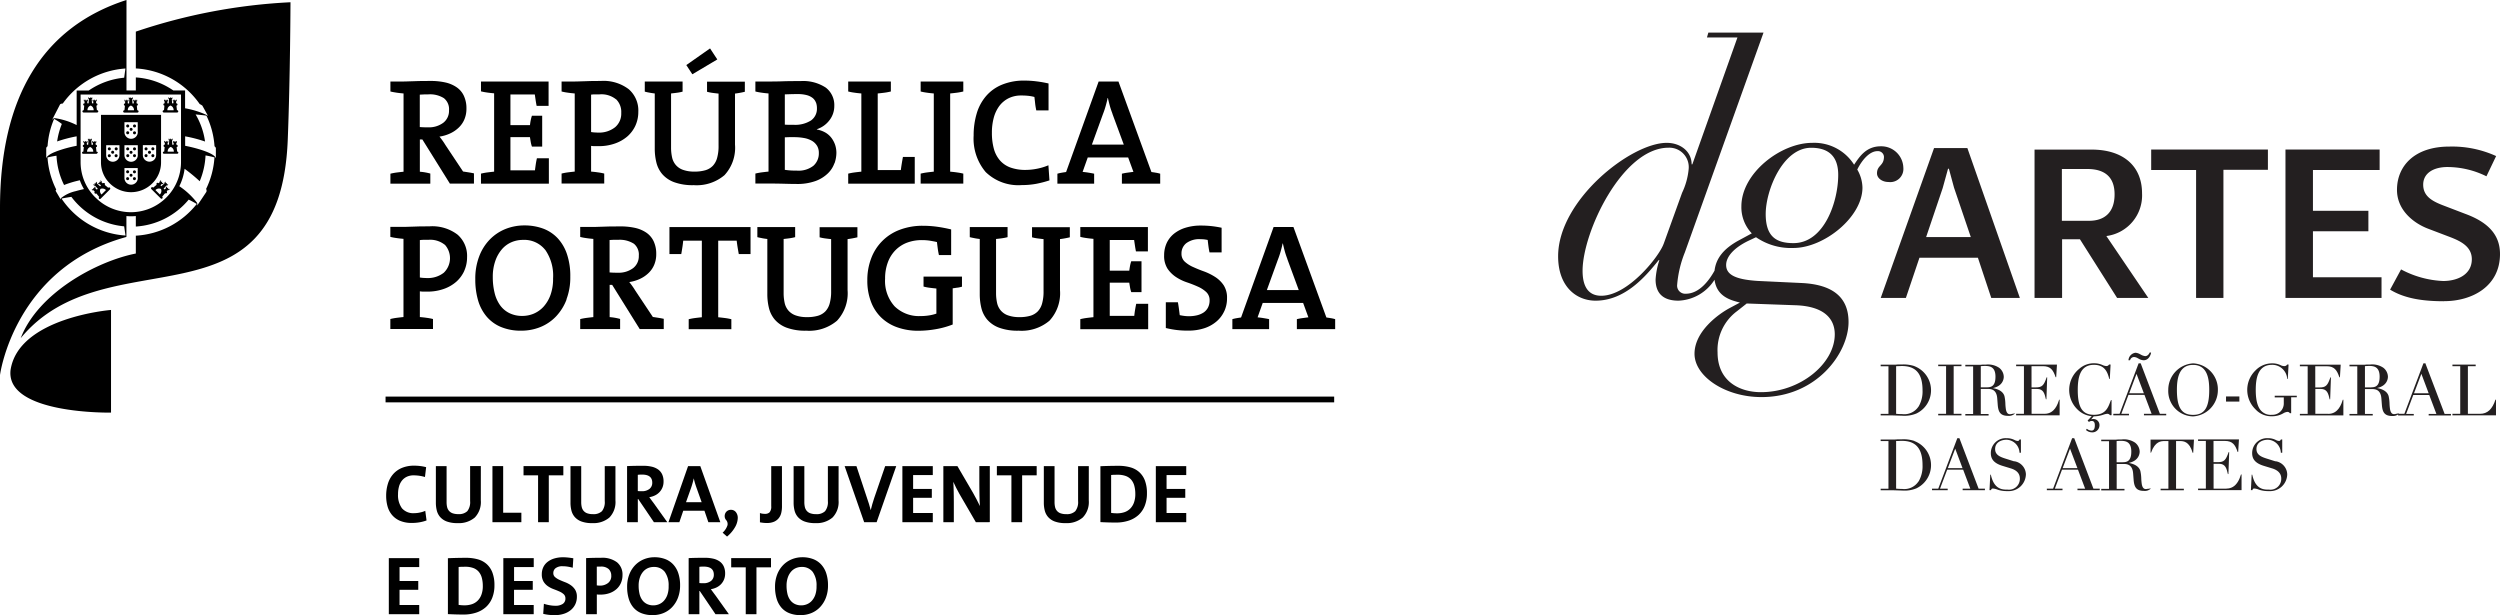 <svg xmlns="http://www.w3.org/2000/svg" width="355.78" height="87.539" viewBox="0 0 355.78 87.539"><g transform="translate(-706 -38)"><g transform="translate(706 38)"><path d="M63.17,13.97a3.71,3.71,0,0,0-2.21-.54c-.23,0-.45,0-.65.01s-.4.02-.57.03v4.61c.11.01.27.02.46.03s.42.01.68.01a3.416,3.416,0,0,0,2.22-.66,2.132,2.132,0,0,0,.8-1.75,2,2,0,0,0-.73-1.74m.86,12.17-3.92-6.29h-.36v4.59a7.587,7.587,0,0,1,1.49.26v1.44H55.56V24.72a8.43,8.43,0,0,1,.9-.17c.32-.04.64-.08.97-.11V13.3c-.33-.03-.65-.06-.97-.11s-.62-.1-.9-.17V11.6h1.68c.14,0,.35,0,.62-.01s.59-.02.96-.03.76-.03,1.18-.03.86-.01,1.3-.01a9.452,9.452,0,0,1,2.06.21,4.606,4.606,0,0,1,1.61.68,3.013,3.013,0,0,1,1.04,1.22,4.2,4.2,0,0,1,.37,1.83,3.853,3.853,0,0,1-.28,1.5,3.429,3.429,0,0,1-.8,1.18,4.412,4.412,0,0,1-1.22.84,5.412,5.412,0,0,1-1.54.46c.16.19.3.38.45.59s.28.41.4.61l2.51,3.77c.23.03.47.07.73.11s.53.09.82.15v1.46H64.03Z"/><path d="M68.45,26.13V24.71a8.43,8.43,0,0,1,.9-.17c.32-.04.64-.08.97-.11V13.28c-.33-.03-.65-.06-.97-.11a7.579,7.579,0,0,1-.9-.17V11.6h9.62v3.47h-1.7q-.09-.45-.15-.87c-.04-.28-.08-.54-.11-.76H72.64v4.37h2.78c.03-.24.06-.48.11-.7a4.637,4.637,0,0,1,.17-.64h1.46v4.39H75.7a3.97,3.97,0,0,1-.17-.66c-.04-.24-.08-.46-.11-.68H72.64v4.72h3.49c.03-.26.07-.53.11-.82s.1-.59.17-.9h1.7v3.62H68.44Z"/><path d="M87.66,14.13a3.291,3.291,0,0,0-2.34-.7H84.7a3.858,3.858,0,0,0-.58.04v5.32a4.6,4.6,0,0,0,.52.06c.17.01.34.02.52.02a3.657,3.657,0,0,0,2.37-.76,2.517,2.517,0,0,0,.88-2.04,2.518,2.518,0,0,0-.74-1.95m2.78,3.71a4.625,4.625,0,0,1-1.14,1.56,5.422,5.422,0,0,1-1.79,1.03,6.842,6.842,0,0,1-2.32.38h-.52a3.517,3.517,0,0,1-.56-.04v3.66c.33.03.65.06.97.11a7.579,7.579,0,0,1,.9.17v1.42H79.92V24.7a8.43,8.43,0,0,1,.9-.17c.32-.04.64-.08.97-.11V13.3c-.33-.03-.65-.06-.97-.11a7.579,7.579,0,0,1-.9-.17V11.6h1.64c.17,0,.4,0,.7-.01s.62-.02.98-.03.73-.03,1.12-.03.77-.01,1.14-.01a5.935,5.935,0,0,1,3.97,1.17,4,4,0,0,1,1.37,3.2,4.74,4.74,0,0,1-.4,1.96"/><path d="M98.53,10.57l-.86-1.31,3.38-2.37,1.03,1.57-3.55,2.11Zm6.07,2.73v7.28a5.738,5.738,0,0,1-1.5,4.35,6.125,6.125,0,0,1-4.38,1.42,7.591,7.591,0,0,1-2.8-.43,4.143,4.143,0,0,1-1.68-1.15,4.026,4.026,0,0,1-.83-1.65,8.181,8.181,0,0,1-.23-1.94V13.3c-.25-.03-.49-.06-.73-.11a6.989,6.989,0,0,1-.69-.15V11.6h5.38v1.44a5.278,5.278,0,0,1-.81.16c-.28.04-.56.07-.83.1v7.71a6.455,6.455,0,0,0,.14,1.36,2.462,2.462,0,0,0,.51,1.08,2.365,2.365,0,0,0,1.02.71,4.645,4.645,0,0,0,1.67.26,5.33,5.33,0,0,0,1.53-.19,2.44,2.44,0,0,0,1.07-.63,2.651,2.651,0,0,0,.62-1.15,6.156,6.156,0,0,0,.2-1.72V13.32c-.27-.03-.55-.06-.84-.1a5.956,5.956,0,0,1-.8-.16V11.62H106v1.44a12.735,12.735,0,0,1-1.42.26"/><path d="M116.26,20.73a2.045,2.045,0,0,0-.73-.7,3.456,3.456,0,0,0-1.11-.39,7.756,7.756,0,0,0-1.42-.12h-.62c-.13,0-.26,0-.38.01s-.23.01-.31.01v4.63a10.412,10.412,0,0,0,1.7.11,3.419,3.419,0,0,0,2.38-.7,2.335,2.335,0,0,0,.76-1.8,1.964,1.964,0,0,0-.27-1.06m-.14-6.12a1.562,1.562,0,0,0-.45-.64,2.332,2.332,0,0,0-.85-.42,4.838,4.838,0,0,0-1.3-.15c-.33,0-.65,0-.95.01s-.6.02-.88.03v4.31c.19.01.38.02.58.02h.67a4.179,4.179,0,0,0,2.48-.62,2.03,2.03,0,0,0,.84-1.72,2.391,2.391,0,0,0-.13-.82m2.62,8.62a3.685,3.685,0,0,1-.92,1.44,4.941,4.941,0,0,1-1.74,1.09,7.622,7.622,0,0,1-2.78.43c-.44,0-1.01-.01-1.7-.03s-1.44-.03-2.24-.03H107.5V24.7a8.43,8.43,0,0,1,.9-.17c.32-.04.64-.08.97-.11V13.3c-.33-.03-.65-.06-.97-.11a7.579,7.579,0,0,1-.9-.17V11.6h1.81c.54,0,1.23,0,2.06-.03s1.68-.03,2.55-.03a5.862,5.862,0,0,1,3.6.93,3.12,3.12,0,0,1,1.21,2.61,3.281,3.281,0,0,1-.68,2.02,3.707,3.707,0,0,1-1.8,1.29v.04a3.8,3.8,0,0,1,1.24.45,2.945,2.945,0,0,1,.86.78,3.574,3.574,0,0,1,.51.99,3.716,3.716,0,0,1,.17,1.1,4.672,4.672,0,0,1-.27,1.5"/><path d="M120.71,26.13V24.71a8.43,8.43,0,0,1,.9-.17c.31-.04.64-.08.97-.11V13.3c-.33-.03-.65-.06-.97-.11a7.579,7.579,0,0,1-.9-.17V11.6h6.07v1.42a8.43,8.43,0,0,1-.9.17c-.32.04-.64.08-.97.11V24.2h3.29c.07-.56.17-1.18.3-1.87h1.68v3.81h-9.47Z"/><path d="M131.02,26.13V24.71a8.43,8.43,0,0,1,.9-.17c.31-.04.64-.08.97-.11V13.3c-.33-.03-.65-.06-.97-.11a7.578,7.578,0,0,1-.9-.17V11.6h6.07v1.42a8.43,8.43,0,0,1-.9.17c-.32.04-.64.08-.97.11V24.43c.33.03.65.06.97.11a7.578,7.578,0,0,1,.9.17v1.42h-6.07Z"/><path d="M147.47,15.69c-.07-.36-.13-.69-.16-1s-.07-.61-.1-.89a5.668,5.668,0,0,0-.94-.17,9.1,9.1,0,0,0-.91-.04,3.961,3.961,0,0,0-1.84.4,3.765,3.765,0,0,0-1.31,1.1,5.022,5.022,0,0,0-.79,1.68,8.047,8.047,0,0,0-.26,2.14,8.463,8.463,0,0,0,.27,2.23,4.217,4.217,0,0,0,.85,1.66,3.629,3.629,0,0,0,1.49,1.03,6.15,6.15,0,0,0,2.18.35,8.309,8.309,0,0,0,1.69-.18,7.953,7.953,0,0,0,1.56-.48l.15,2.15a15.355,15.355,0,0,1-1.89.49,11.413,11.413,0,0,1-2.05.18,6.669,6.669,0,0,1-5.14-1.86,7.373,7.373,0,0,1-1.71-5.18,10.871,10.871,0,0,1,.44-3.16,6.675,6.675,0,0,1,1.34-2.48,5.937,5.937,0,0,1,2.26-1.61,8.191,8.191,0,0,1,3.24-.58,13.8,13.8,0,0,1,1.68.11,16.342,16.342,0,0,1,1.7.3v3.83h-1.74Z"/><path d="M158.32,16.19c-.14-.37-.27-.74-.37-1.1s-.19-.74-.28-1.14h-.04c-.07.37-.17.75-.28,1.14s-.24.78-.39,1.16l-1.57,4.33h4.54l-1.62-4.39Zm1.34,9.95V24.72a7.641,7.641,0,0,1,.8-.15c.29-.04.57-.08.84-.11l-.75-2.05H154.8l-.73,2.05c.27.03.55.06.84.11s.55.09.8.15v1.42h-5.23V24.72a4.983,4.983,0,0,1,.61-.14c.22-.04.43-.07.63-.1l4.63-12.88h2.82l4.69,12.88c.2.03.41.06.64.1a4.589,4.589,0,0,1,.61.14v1.42h-5.45Z"/><path d="M63.29,34.83a3.291,3.291,0,0,0-2.34-.7h-.62a3.857,3.857,0,0,0-.58.04v5.32a4.6,4.6,0,0,0,.52.06c.17.01.34.02.52.02a3.657,3.657,0,0,0,2.37-.76,2.868,2.868,0,0,0,.14-3.99m2.78,3.71a4.626,4.626,0,0,1-1.14,1.56,5.422,5.422,0,0,1-1.79,1.03,6.842,6.842,0,0,1-2.32.38h-.52a3.516,3.516,0,0,1-.56-.04v3.66c.33.03.65.06.97.11a7.579,7.579,0,0,1,.9.17v1.42H55.55V45.4a8.429,8.429,0,0,1,.9-.17c.32-.04.64-.08.97-.11V33.99c-.33-.03-.65-.06-.97-.11a7.579,7.579,0,0,1-.9-.17V32.29h1.64c.17,0,.4,0,.7-.01s.62-.02.98-.03.73-.03,1.12-.03.77-.01,1.14-.01a5.935,5.935,0,0,1,3.97,1.17,4,4,0,0,1,1.37,3.2,4.74,4.74,0,0,1-.4,1.96"/><path d="M77.58,35.55a3.8,3.8,0,0,0-3.17-1.41,4.117,4.117,0,0,0-1.62.33,3.783,3.783,0,0,0-1.36,1,5.111,5.111,0,0,0-.94,1.66,6.751,6.751,0,0,0-.36,2.31,9.266,9.266,0,0,0,.26,2.25,5.015,5.015,0,0,0,.78,1.75,3.568,3.568,0,0,0,1.32,1.12,4.1,4.1,0,0,0,1.88.4,4.207,4.207,0,0,0,1.58-.32,4.075,4.075,0,0,0,1.4-.99,5.067,5.067,0,0,0,.99-1.67,6.761,6.761,0,0,0,.37-2.36,6.425,6.425,0,0,0-1.12-4.07m3.04,7.07a7.247,7.247,0,0,1-1.5,2.41,6.394,6.394,0,0,1-2.22,1.51,7.223,7.223,0,0,1-2.71.52,7.312,7.312,0,0,1-2.89-.52,5.385,5.385,0,0,1-2.05-1.48,6.263,6.263,0,0,1-1.22-2.3,10.537,10.537,0,0,1-.4-3.03,8.822,8.822,0,0,1,.55-3.23,6.949,6.949,0,0,1,1.5-2.4,6.506,6.506,0,0,1,2.22-1.5,7.223,7.223,0,0,1,2.71-.52,7.633,7.633,0,0,1,2.67.45,5.477,5.477,0,0,1,2.07,1.37,6.243,6.243,0,0,1,1.33,2.28,9.675,9.675,0,0,1,.47,3.2,8.785,8.785,0,0,1-.55,3.23"/><path d="M90.18,34.67a3.71,3.71,0,0,0-2.21-.54h-.65c-.21,0-.4.02-.57.03v4.61c.11.01.27.02.46.03s.42.01.68.01a3.416,3.416,0,0,0,2.22-.66,2.132,2.132,0,0,0,.8-1.75,2,2,0,0,0-.73-1.74m.86,12.17-3.92-6.29h-.36v4.59a7.587,7.587,0,0,1,1.49.26v1.44H82.57V45.41a8.429,8.429,0,0,1,.9-.17c.32-.04.64-.08.97-.11V34c-.33-.03-.65-.06-.97-.11a7.579,7.579,0,0,1-.9-.17V32.3h1.68c.14,0,.35,0,.62-.01s.59-.02.96-.03.76-.03,1.18-.03.86-.01,1.3-.01a9.452,9.452,0,0,1,2.06.21,4.606,4.606,0,0,1,1.61.68,3.079,3.079,0,0,1,1.04,1.22,4.2,4.2,0,0,1,.37,1.83,3.853,3.853,0,0,1-.28,1.5,3.429,3.429,0,0,1-.8,1.18,4.412,4.412,0,0,1-1.22.84,5.412,5.412,0,0,1-1.54.46c.16.19.3.38.45.59s.28.41.4.61l2.51,3.77c.23.03.47.07.73.11s.53.09.82.15v1.46H91.04Z"/><path d="M105.14,36.16c-.07-.37-.13-.72-.18-1.03s-.09-.61-.12-.88h-2.63v10.9c.33.03.65.07.97.11a7.579,7.579,0,0,1,.9.17v1.42H98.01V45.43a8.429,8.429,0,0,1,.9-.17c.32-.04.64-.08.97-.11V34.25H97.23c-.03.27-.06.57-.11.88s-.1.66-.17,1.03H95.27V32.31h11.54v3.85h-1.68Z"/><path d="M120.62,34.01v7.28a5.738,5.738,0,0,1-1.5,4.35,6.125,6.125,0,0,1-4.38,1.42,7.591,7.591,0,0,1-2.8-.43,4.143,4.143,0,0,1-1.68-1.15,4.026,4.026,0,0,1-.83-1.65,8.181,8.181,0,0,1-.23-1.94V34.01c-.25-.03-.49-.06-.73-.11s-.47-.09-.69-.15V32.31h5.38v1.44a6.828,6.828,0,0,1-.81.16c-.28.04-.56.07-.83.1v7.71a6.455,6.455,0,0,0,.14,1.36,2.462,2.462,0,0,0,.51,1.08,2.427,2.427,0,0,0,1.02.71,4.645,4.645,0,0,0,1.67.26,5.33,5.33,0,0,0,1.53-.19,2.44,2.44,0,0,0,1.07-.63,2.651,2.651,0,0,0,.62-1.15,6.156,6.156,0,0,0,.2-1.72V34.03c-.27-.03-.55-.06-.84-.1a5.956,5.956,0,0,1-.8-.16V32.33h5.38v1.44a12.734,12.734,0,0,1-1.42.26"/><path d="M136.26,40.93c-.22.04-.45.07-.68.1v5.15a12.1,12.1,0,0,1-2.37.66,14.491,14.491,0,0,1-2.52.23,8.752,8.752,0,0,1-3.03-.5,6.284,6.284,0,0,1-2.28-1.41,6.09,6.09,0,0,1-1.44-2.25,8.371,8.371,0,0,1-.51-3.01,8.617,8.617,0,0,1,.55-3.13,6.895,6.895,0,0,1,4.07-4.07,9.138,9.138,0,0,1,3.32-.57,14.712,14.712,0,0,1,2,.14c.65.09,1.32.22,1.99.38V36.3h-1.74c-.07-.33-.13-.65-.17-.96s-.08-.61-.11-.89c-.36-.09-.72-.15-1.08-.21a7.649,7.649,0,0,0-1.06-.07,5.96,5.96,0,0,0-2.05.34,4.623,4.623,0,0,0-1.66,1.04,4.838,4.838,0,0,0-1.12,1.73,6.5,6.5,0,0,0-.41,2.39,5.378,5.378,0,0,0,1.35,3.92,4.954,4.954,0,0,0,3.7,1.39,7.562,7.562,0,0,0,1.19-.09,5.868,5.868,0,0,0,1.06-.26V41.06c-.33-.03-.65-.07-.97-.11a6.233,6.233,0,0,1-.86-.17V39.36h5.47V40.8a5.821,5.821,0,0,1-.63.14"/><path d="M150.85,34.01v7.28a5.738,5.738,0,0,1-1.5,4.35,6.125,6.125,0,0,1-4.38,1.42,7.591,7.591,0,0,1-2.8-.43,4.143,4.143,0,0,1-1.68-1.15,4.026,4.026,0,0,1-.83-1.65,8.181,8.181,0,0,1-.23-1.94V34.01c-.24-.03-.49-.06-.73-.11s-.47-.09-.69-.15V32.31h5.38v1.44a6.828,6.828,0,0,1-.81.16c-.28.04-.56.07-.83.1v7.71a6.455,6.455,0,0,0,.14,1.36,2.462,2.462,0,0,0,.51,1.08,2.365,2.365,0,0,0,1.02.71,4.645,4.645,0,0,0,1.67.26,5.33,5.33,0,0,0,1.53-.19,2.44,2.44,0,0,0,1.07-.63,2.651,2.651,0,0,0,.62-1.15,6.156,6.156,0,0,0,.2-1.72V34.03c-.27-.03-.55-.06-.84-.1a5.956,5.956,0,0,1-.8-.16V32.33h5.38v1.44a12.734,12.734,0,0,1-1.42.26"/><path d="M153.74,46.84V45.42a8.429,8.429,0,0,1,.9-.17c.31-.04.64-.08.97-.11V33.99c-.33-.03-.65-.06-.97-.11a7.578,7.578,0,0,1-.9-.17v-1.4h9.62v3.47h-1.7q-.09-.45-.15-.87c-.04-.28-.08-.54-.11-.76h-3.47v4.37h2.78c.03-.24.07-.48.11-.7a4.637,4.637,0,0,1,.17-.64h1.46v4.39h-1.46a3.968,3.968,0,0,1-.17-.66c-.04-.24-.08-.46-.11-.68h-2.78v4.72h3.49c.03-.26.06-.53.11-.82s.1-.59.17-.9h1.7v3.62h-9.67Z"/><path d="M174.22,44.3a4.2,4.2,0,0,1-1.1,1.45,5.075,5.075,0,0,1-1.73.96,7.153,7.153,0,0,1-2.29.34,12.533,12.533,0,0,1-3.19-.37V43.02h1.72q.09.5.15.96c.04.31.08.6.11.87.2.04.42.08.65.11a5.029,5.029,0,0,0,.65.04,4.738,4.738,0,0,0,1.16-.13,2.965,2.965,0,0,0,.94-.4,1.906,1.906,0,0,0,.62-.7,2.15,2.15,0,0,0,.23-1.01,1.567,1.567,0,0,0-.48-1.2,4.287,4.287,0,0,0-1.19-.77c-.47-.21-.99-.42-1.56-.61a6.644,6.644,0,0,1-1.56-.76,4.382,4.382,0,0,1-1.2-1.19,3.364,3.364,0,0,1-.48-1.9,4.182,4.182,0,0,1,.35-1.71,3.74,3.74,0,0,1,1.03-1.34,4.93,4.93,0,0,1,1.66-.87,7.284,7.284,0,0,1,2.23-.31,13.916,13.916,0,0,1,1.48.08c.47.05.94.13,1.43.23v3.51h-1.72c-.07-.32-.12-.62-.16-.93s-.07-.58-.1-.84c-.12-.03-.27-.05-.46-.08a5.355,5.355,0,0,0-.55-.03,3.085,3.085,0,0,0-2.04.57,1.84,1.84,0,0,0-.68,1.47,1.5,1.5,0,0,0,.48,1.17,4.408,4.408,0,0,0,1.2.76q.72.33,1.56.63a8.12,8.12,0,0,1,1.56.78,4.181,4.181,0,0,1,1.2,1.17,3.236,3.236,0,0,1,.48,1.85,4.318,4.318,0,0,1-.39,1.85"/><path d="M183.22,36.89c-.14-.37-.27-.74-.37-1.1s-.19-.74-.28-1.14h-.04c-.07.37-.17.75-.28,1.14s-.24.78-.39,1.16l-1.57,4.33h4.54l-1.62-4.39Zm1.34,9.95V45.42a7.641,7.641,0,0,1,.8-.15c.29-.04.57-.08.84-.11l-.75-2.05H179.7l-.73,2.05c.27.03.55.06.84.11s.55.09.8.15v1.42h-5.23V45.42a4.983,4.983,0,0,1,.61-.14c.22-.04.43-.07.63-.1l4.63-12.88h2.82l4.69,12.88c.2.03.41.06.64.1a4.589,4.589,0,0,1,.61.14v1.42h-5.45Z"/><path d="M30.72,22.4c0,.06-.06.09-.08.11.06-.07,0-.16-.03-.19-.44-.58-2.42-1.2-4.15-1.55a.425.425,0,0,1-.11-.02V19.4l.15.03a19.3,19.3,0,0,1,2.68.71,10.389,10.389,0,0,0-1.34-3.85c.07,0,1.41.13,1.54.17a11.827,11.827,0,0,1,1.15,4.36.573.573,0,0,1,.19.24v1.35Zm-1.34,4.89s-1.04,1.57-1.08,1.61c0,0-.1.16-.14.21a.253.253,0,0,1-.21.13c.03-.02.25-.03.07-.41a10.681,10.681,0,0,0-2.5-2.33,7.591,7.591,0,0,0,.75-2.48,23.46,23.46,0,0,1,2.15,1.77,10.688,10.688,0,0,0,.83-3.67,12.086,12.086,0,0,1,1.27.28,11.9,11.9,0,0,1-1.19,4.49.454.454,0,0,1,.04.4m-15.79.82a7.068,7.068,0,0,1-2.11-5.02h0V13.45H25.76v9.64a7.136,7.136,0,0,1-7.13,7.11,7.13,7.13,0,0,1-5.05-2.1m-4.83.17c.1-.05,1.32-.25,1.41-.25a10.585,10.585,0,0,0,7.51,4.19l.19,1.31a11.9,11.9,0,0,1-9.1-5.25m-.19,0c-.03-.05-.65-1.11-.65-1.11v-.01A.359.359,0,0,1,8,26.97a12.07,12.07,0,0,1-1.24-4.56,12.538,12.538,0,0,1,1.28-.25,10.466,10.466,0,0,0,1.08,4.17c.39-.16.83-.3,1.26-.43.32-.09.65-.17.98-.25a7.186,7.186,0,0,0,.59,1.26c-.41.09-.82.19-1.2.3a4.988,4.988,0,0,0-2.07.99.106.106,0,0,0,.03.17.231.231,0,0,1-.14-.1M6.69,22.31s-.1.12-.03.19c-.02-.02-.08-.05-.08-.11V21.05h0a.573.573,0,0,1,.19-.24,11.793,11.793,0,0,1,.93-3.89,8.255,8.255,0,0,1,1.1.72,10.752,10.752,0,0,0-.67,2.49h0a19.511,19.511,0,0,1,2.67-.71.425.425,0,0,0,.11-.02v1.35a.176.176,0,0,0-.06.01,18.037,18.037,0,0,0-2.82.78h0c-.07.03-.14.06-.22.09a4.47,4.47,0,0,0-.76.38c-.07.05-.14.1-.2.15a.8.8,0,0,0-.16.16m.82-5.45,1.04-2.02h0a.574.574,0,0,1,.38-.11,11.927,11.927,0,0,1,8.92-4.99l-.18,1.31a10.613,10.613,0,0,0-5.04,1.82H10.91V17.8a10.139,10.139,0,0,0-3.06-.98c-.15,0-.31,0-.35.26a.3.3,0,0,1,.01-.2M19.33,4.48V9.74a11.88,11.88,0,0,1,9.09,5.07,1.9,1.9,0,0,1,.36.21h.01s.71,1.28.74,1.34a.1.1,0,0,1-.08.15c.04-.01.09-.07-.03-.14a12.344,12.344,0,0,0-3.08-.96V12.87H24.66a10.6,10.6,0,0,0-5.33-1.85v1.85H18V0C6.05,3.85,0,13.83,0,29.64V53.37S2,38.12,17.99,33.72h0V30.75c.22.02.43.03.65.03s.46-.01.69-.03v1.49a10.618,10.618,0,0,0,7.52-3.83c.11.03,1.11.58,1.15.62a11.916,11.916,0,0,1-8.67,4.51v2.54C13.68,37.2,5.39,41.74,2.95,48.12c12.14-14.74,36.91-.5,38-28.22.35-8.78.39-19.58.39-19.58A80.917,80.917,0,0,0,19.33,4.5M22.22,22a.947.947,0,1,1-1.89,0V20.65h1.89V22Zm-2.61-3.26a.952.952,0,1,1-1.9,0V17.39H19.6v1.35Zm0,6.53a.952.952,0,1,1-1.9,0V23.92H19.6v1.35ZM17,22.01a.947.947,0,1,1-1.89,0V20.66H17Zm.72-1.35h1.89v1.35a.952.952,0,1,1-1.9,0V20.66Zm-3.35-4.31v6.76a4.187,4.187,0,0,0,1.26,2.99,4.273,4.273,0,0,0,6.04,0,4.167,4.167,0,0,0,1.25-2.99V16.35H14.36Zm4.56,1.58a.22.22,0,0,1,.21-.22.229.229,0,0,1,.22.22.214.214,0,0,1-.22.21.211.211,0,0,1-.21-.21m-.48.48a.21.21,0,1,1,.42,0,.21.21,0,1,1-.42,0m-.49-.48a.22.22,0,0,1,.21-.22.229.229,0,0,1,.22.22.214.214,0,0,1-.22.21.211.211,0,0,1-.21-.21m.97.97a.211.211,0,0,1,.21-.21.215.215,0,1,1,0,.43.214.214,0,0,1-.21-.22m2.13,2.78a.22.22,0,0,1,.21-.22.229.229,0,0,1,.22.22.214.214,0,0,1-.22.21.211.211,0,0,1-.21-.21m-.49-.49a.216.216,0,0,1,.22-.22.207.207,0,0,1,.21.22.211.211,0,0,1-.21.21.227.227,0,0,1-.22-.21m-2.61-2.3a.211.211,0,0,1,.21-.21.215.215,0,1,1,0,.43.214.214,0,0,1-.21-.22m2.61,3.26a.208.208,0,0,1,.22-.21.2.2,0,0,1,.21.21.215.215,0,1,1-.43,0m.97-.97a.22.22,0,0,1,.21-.22.229.229,0,0,1,.22.22.214.214,0,0,1-.22.21.211.211,0,0,1-.21-.21m0,.97a.211.211,0,0,1,.21-.21.215.215,0,1,1,0,.43.214.214,0,0,1-.21-.22m-2.61,0a.211.211,0,0,1,.21-.21.215.215,0,1,1,0,.43.214.214,0,0,1-.21-.22m-.75.22a.214.214,0,0,1-.21-.22.211.211,0,0,1,.21-.21.215.215,0,1,1,0,.43m-1.86-1.18a.216.216,0,0,1,.22-.22.207.207,0,0,1,.21.22.211.211,0,0,1-.21.21.227.227,0,0,1-.22-.21m2.61,0a.22.22,0,0,1,.21-.22.229.229,0,0,1,.22.22.214.214,0,0,1-.22.21.211.211,0,0,1-.21-.21m-.97,0a.22.22,0,0,1,.21-.22.229.229,0,0,1,.22.22.214.214,0,0,1-.22.21.211.211,0,0,1-.21-.21m-1.65.97a.208.208,0,0,1,.22-.21.2.2,0,0,1,.21.21.215.215,0,1,1-.43,0m2.13-.48a.21.21,0,1,1,.42,0,.211.211,0,0,1-.21.21.218.218,0,0,1-.21-.21m-3.1-.49a.222.222,0,0,1,.22-.22.214.214,0,0,1,.21.22.211.211,0,0,1-.21.21.227.227,0,0,1-.22-.21m3.58,4.23a.211.211,0,0,1,.21-.21.215.215,0,1,1,0,.43.214.214,0,0,1-.21-.22m-3.1-3.75a.22.22,0,0,1,.21-.22.229.229,0,0,1,.22.22.214.214,0,0,1-.22.21.211.211,0,0,1-.21-.21m2.13,2.78a.22.22,0,0,1,.21-.22.229.229,0,0,1,.22.22.214.214,0,0,1-.22.21.211.211,0,0,1-.21-.21m.49.49a.21.21,0,1,1,.42,0,.211.211,0,0,1-.21.21.218.218,0,0,1-.21-.21m-.49.48a.211.211,0,0,1,.21-.21.215.215,0,1,1,0,.43.214.214,0,0,1-.21-.22m-2.61-3.26a.214.214,0,0,1,.22-.21.211.211,0,0,1,.21.21.215.215,0,1,1-.43,0m3.58,2.3a.22.22,0,0,1,.21-.22.229.229,0,0,1,.22.22.214.214,0,0,1-.22.21.211.211,0,0,1-.21-.21m4.94-2.88a.7.7,0,0,1,.44-.67h0a.7.7,0,0,1,.44.67h-.89Zm1.38,0h-.03l-.07-.65a.156.156,0,0,0,.15-.16.175.175,0,0,0-.17-.17H25.1l-.02-.29h.07s.03-.01.03-.03v-.21h-.09v.11h-.14v-.11h-.1v.11h-.14v-.11h-.09v.2s.01.04.03.04h.07l-.02.29h-.18l-.04-.63h.05a.029.029,0,0,0,.03-.03v-.21h-.09v.1h-.14v-.1h-.1v.1h-.14v-.1H24v.2s.02.03.03.03h.05l-.04.63h-.19V20.3h.06s.04-.01.04-.03v-.21h-.1v.11h-.14v-.11h-.1v.11h-.14v-.11h-.1v.2s.02.04.03.04h.07l-.02.29h-.01a.161.161,0,0,0-.16.17.162.162,0,0,0,.15.16l-.06.65h-.03a.158.158,0,0,0-.16.16.156.156,0,0,0,.16.15h1.88a.156.156,0,0,0,.16-.15.158.158,0,0,0-.16-.16m-2.47,6.11-.63-.63a.7.7,0,0,1,.79-.16h0a.7.7,0,0,1-.16.79M24,26.94l-.1-.1.07-.07-.07-.07-.07.08-.1-.1.07-.07-.06-.07-.15.14s-.01.04,0,.05l.04.04h.01l-.22.2-.13-.13.42-.47.04.04s.04.01.05,0l.14-.14-.06-.07-.07.07-.1-.1.07-.07-.07-.07-.07.07-.1-.1.07-.08-.06-.07L23.4,26v.05l.03.03-.47.42-.12-.12.19-.22v.02l.05.03s.04.01.04,0l.15-.14L23.2,26l-.07.07-.1-.1.07-.07-.07-.07-.07.07-.1-.1.08-.08-.07-.06-.15.14s-.01.04,0,.04l.03.04h.02l-.21.2-.02-.02a.169.169,0,0,0-.23,0,.181.181,0,0,0-.01.23l-.5.41-.02-.02a.183.183,0,0,0-.24,0,.169.169,0,0,0,0,.23l1.33,1.32a.152.152,0,0,0,.23,0,.157.157,0,0,0,0-.22l-.02-.02.42-.5a.167.167,0,0,0,.22-.01.163.163,0,0,0,0-.24h0l.19-.22h.01l.04.05a.078.078,0,0,0,.05,0l.14-.14-.07-.07-.07.07ZM18.19,15.69a.682.682,0,0,1,.44-.67.682.682,0,0,1,.44.67h-.88Zm1.38,0h-.04l-.06-.65a.163.163,0,0,0,.15-.16.152.152,0,0,0-.16-.16h-.02l-.02-.29h.07s.03-.01.03-.03v-.21h-.09v.11h-.14v-.11h-.1v.11h-.14v-.11h-.1v.21s.02.03.03.03h.07l-.02.29h-.18l-.03-.63h.05s.03-.01.03-.03v-.2h-.1v.1h-.14v-.1h-.1v.1h-.14v-.1h-.09v.2s.01.03.03.03h.05l-.04.63h-.18l-.02-.29h.07s.04-.01.04-.03v-.21h-.1v.11h-.14v-.11h-.09v.11h-.14v-.11h-.09v.21s.01.03.03.03h.07l-.02.29h-.01a.158.158,0,0,0-.16.16.162.162,0,0,0,.15.16l-.07.65h-.02a.167.167,0,0,0-.16.17.158.158,0,0,0,.16.16h1.87a.158.158,0,0,0,.16-.16.167.167,0,0,0-.16-.17m4.71-.67h0a.682.682,0,0,1,.44.67h-.89a.682.682,0,0,1,.44-.67m-.93.99h1.88a.158.158,0,0,0,.16-.16.167.167,0,0,0-.16-.17h-.03l-.07-.65a.163.163,0,0,0,.15-.16.16.16,0,0,0-.17-.16h-.02l-.02-.29h.07s.03-.01.03-.03v-.21h-.09v.11h-.14v-.11h-.1v.11h-.14v-.11h-.09v.21s.01.03.03.03h.07l-.02.29h-.18l-.04-.63h.05s.03-.01.03-.03v-.2h-.09v.1H24.3v-.1h-.1v.1h-.14v-.1h-.09v.2s.02.03.03.03h.05l-.04.63h-.19v-.29h.06s.04-.01.04-.03v-.21h-.1v.11h-.14v-.11h-.1v.11h-.14v-.11h-.1v.21s.02.03.03.03h.07l-.02.29h-.01a.158.158,0,0,0-.16.16.162.162,0,0,0,.15.16l-.06.65h-.03a.167.167,0,0,0-.16.17.158.158,0,0,0,.16.16m-10.42-.99a.682.682,0,0,1,.44.67h-.88a.682.682,0,0,1,.44-.67m-.94.99h1.87a.167.167,0,0,0,.17-.16.169.169,0,0,0-.17-.17h-.03l-.07-.65a.16.16,0,0,0-.02-.32h-.02l-.02-.29h.07s.03-.01.03-.03v-.21h-.1v.11h-.14v-.11h-.1v.11h-.14v-.11h-.1v.21s.01.03.03.03h.07v.29h-.19l-.04-.63h.05s.03-.01.03-.03v-.2h-.1v.1H12.9v-.1h-.1v.1h-.14v-.1h-.09v.2s.01.03.03.03h.05l-.04.63h-.18l-.02-.29h.07s.03-.01.03-.03v-.21h-.1v.11h-.14v-.11h-.1v.11h-.14v-.11h-.1v.21s.02.03.04.03h.07v.29h-.03a.167.167,0,0,0-.17.16.162.162,0,0,0,.15.16l-.07.65h-.03a.174.174,0,0,0-.16.17.164.164,0,0,0,.16.16m2.56,11.67a.7.7,0,0,1-.16-.79.7.7,0,0,1,.79.16l-.63.63Zm.97-.98-.02.02-.5-.41a.181.181,0,0,0-.01-.23.169.169,0,0,0-.23,0l-.02.02-.21-.19h.01l.04-.05s.01-.03,0-.04l-.14-.14-.07.06.07.08-.1.1-.07-.07-.07.07.07.07-.09.1-.07-.07-.07.07.14.14s.04.01.05,0l.03-.03v-.02l.21.22-.12.12-.47-.42.04-.03a.078.078,0,0,0,0-.05l-.14-.15-.07.07.07.08-.1.1-.07-.07-.07.07.07.07-.1.1-.07-.07-.07.07.14.14a.078.078,0,0,0,.05,0l.03-.04.42.47-.12.13-.22-.18h0l.04-.05a.078.078,0,0,0,0-.05l-.15-.14-.07.07.08.07-.1.1-.07-.08-.07.07.07.07-.1.1-.08-.07-.07.07.15.14s.03.01.04,0l.04-.04h.02l.19.21h0a.163.163,0,0,0,0,.24.167.167,0,0,0,.22.01l.41.5-.02.02a.157.157,0,0,0,0,.22.152.152,0,0,0,.23,0l1.32-1.32a.169.169,0,0,0,0-.23.152.152,0,0,0-.23,0m-3.03-5.13a.7.7,0,0,1,.44-.67.7.7,0,0,1,.44.67h-.88Zm1.54.16a.161.161,0,0,0-.17-.16h-.03l-.07-.65a.15.15,0,0,0,.15-.16.169.169,0,0,0-.17-.17h-.02l-.02-.29h.07s.03-.01.03-.03v-.21h-.1v.11h-.14v-.11h-.1v.11h-.14v-.11h-.1v.2s.01.04.03.04h.07v.29h-.19l-.04-.63h.05a.029.029,0,0,0,.03-.03v-.21h-.1v.1h-.13v-.1h-.1v.1H12.6v-.1h-.09v.2s.01.03.03.03h.05l-.04.63h-.18l-.02-.29h.07s.03-.01.03-.03v-.21h-.1v.11h-.14v-.11h-.1v.11h-.14v-.11h-.1v.2s.02.04.04.04h.07v.29h-.03a.169.169,0,0,0-.17.17.162.162,0,0,0,.15.16l-.07.65h-.03a.155.155,0,1,0,0,.31H13.7a.166.166,0,0,0,.17-.15M15.8,44.1V58.72S.81,59,1.5,52.68c1.12-7.51,14.3-8.57,14.3-8.57"/><line x2="135" transform="translate(54.87 56.85)" fill="none" stroke="#000" stroke-width="0.82"/><g transform="translate(54.956 66.274)"><path d="M140.146,195.3a5.8,5.8,0,0,1-.97.26,6.108,6.108,0,0,1-1.088.094,4.252,4.252,0,0,1-1.756-.319,3.026,3.026,0,0,1-1.135-.858,3.278,3.278,0,0,1-.615-1.23,5.571,5.571,0,0,1-.183-1.437,5.784,5.784,0,0,1,.248-1.739,3.723,3.723,0,0,1,.745-1.36,3.39,3.39,0,0,1,1.248-.887,4.463,4.463,0,0,1,1.756-.319,7.151,7.151,0,0,1,.863.053,5.817,5.817,0,0,1,.828.16l-.166,1.4a5.678,5.678,0,0,0-1.608-.236,2.238,2.238,0,0,0-.975.2,1.938,1.938,0,0,0-.7.556,2.39,2.39,0,0,0-.414.846,4,4,0,0,0-.136,1.07,3.164,3.164,0,0,0,.556,2.01,2.132,2.132,0,0,0,1.774.7,3.805,3.805,0,0,0,.8-.095,3.6,3.6,0,0,0,.745-.236Z" transform="translate(-134.399 -187.508)"/><path d="M157.54,192.532a3.151,3.151,0,0,1-.863,2.436,3.491,3.491,0,0,1-2.448.792,4.249,4.249,0,0,1-1.543-.236,2.334,2.334,0,0,1-.94-.639,2.242,2.242,0,0,1-.473-.928,4.547,4.547,0,0,1-.13-1.094v-5.216h1.526v5.121a3.131,3.131,0,0,0,.071.692A1.293,1.293,0,0,0,153,194a1.216,1.216,0,0,0,.511.355,2.3,2.3,0,0,0,.819.124,1.707,1.707,0,0,0,1.288-.42,2.07,2.07,0,0,0,.4-1.437v-4.979h1.526Z" transform="translate(-144.07 -187.589)"/><path d="M170.21,195.63v-7.983h1.526v6.635h2.59v1.348Z" transform="translate(-155.085 -187.589)"/><path d="M184.277,188.96v6.67h-1.525v-6.67h-2.07v-1.313h5.665v1.313Z" transform="translate(-161.133 -187.589)"/><path d="M202.9,192.532a3.151,3.151,0,0,1-.863,2.436,3.491,3.491,0,0,1-2.448.792,4.249,4.249,0,0,1-1.543-.236,2.333,2.333,0,0,1-.94-.639,2.242,2.242,0,0,1-.473-.928,4.547,4.547,0,0,1-.13-1.094v-5.216h1.526v5.121a3.131,3.131,0,0,0,.071.692,1.293,1.293,0,0,0,.261.544,1.216,1.216,0,0,0,.511.355,2.3,2.3,0,0,0,.819.124,1.707,1.707,0,0,0,1.288-.42,2.07,2.07,0,0,0,.4-1.437v-4.979H202.9Z" transform="translate(-170.271 -187.589)"/><path d="M219.39,195.566l-2.235-3.3H217.1v3.3H215.57v-7.983q.473-.024,1.035-.035t1.259-.012a5.262,5.262,0,0,1,1.195.124,2.586,2.586,0,0,1,.911.39,1.781,1.781,0,0,1,.585.692,2.369,2.369,0,0,1,.207,1.041,2.217,2.217,0,0,1-.148.822,2.143,2.143,0,0,1-.414.662,2.206,2.206,0,0,1-.644.479,2.827,2.827,0,0,1-.828.26l.331.449q.166.225.319.426l1.916,2.685Zm-.236-5.629q0-1.147-1.451-1.147-.167,0-.327.006a1.815,1.815,0,0,0-.28.03v2.306c.055.008.133.014.232.018s.208.006.327.006a1.691,1.691,0,0,0,1.1-.325A1.089,1.089,0,0,0,219.153,189.937Z" transform="translate(-181.286 -187.524)"/><path d="M235.191,195.63,234.635,194h-3.016l-.556,1.632h-1.549l2.791-7.983h1.739l2.85,7.983Zm-1.7-4.943q-.118-.331-.207-.633t-.16-.644h-.012a12.741,12.741,0,0,1-.379,1.336l-.721,2.034h2.224Z" transform="translate(-189.34 -187.589)"/><path d="M247.769,205.628a2.45,2.45,0,0,0,.692-1.065.854.854,0,0,0-.207-.745.814.814,0,0,1-.189-.45.962.962,0,0,1,.071-.473.855.855,0,0,1,.307-.372.891.891,0,0,1,.521-.148.858.858,0,0,1,.686.325,1.294,1.294,0,0,1,.272.858,2.755,2.755,0,0,1-.349,1.218,4.891,4.891,0,0,1-1.177,1.407Z" transform="translate(-199.885 -196.096)"/><path d="M263.474,193.4a3.817,3.817,0,0,1-.106.922,1.882,1.882,0,0,1-.358.739,1.744,1.744,0,0,1-.663.5,2.49,2.49,0,0,1-1.014.183,4.52,4.52,0,0,1-.556-.03c-.158-.02-.3-.041-.438-.065v-1.325a1.412,1.412,0,0,0,.331.089,2.591,2.591,0,0,0,.4.03.882.882,0,0,0,.644-.225,1.232,1.232,0,0,0,.231-.875v-5.689h1.526Z" transform="translate(-207.146 -187.589)"/><path d="M278.078,192.532a3.151,3.151,0,0,1-.863,2.436,3.491,3.491,0,0,1-2.448.792,4.249,4.249,0,0,1-1.543-.236,2.333,2.333,0,0,1-.94-.639,2.241,2.241,0,0,1-.473-.928,4.546,4.546,0,0,1-.13-1.094v-5.216h1.526v5.121a3.13,3.13,0,0,0,.071.692,1.294,1.294,0,0,0,.261.544,1.216,1.216,0,0,0,.511.355,2.3,2.3,0,0,0,.819.124,1.707,1.707,0,0,0,1.288-.42,2.07,2.07,0,0,0,.4-1.437v-4.979h1.526Z" transform="translate(-213.696 -187.589)"/><path d="M293.425,195.63h-1.774l-2.779-7.983h1.679l1.549,4.672q.118.343.243.733t.231.828h.024q.094-.414.2-.781t.272-.875l1.573-4.577h1.573Z" transform="translate(-223.627 -187.589)"/><path d="M308.332,195.63v-7.983h4.328v1.277h-2.8V190.9h2.661v1.254h-2.661v2.164h2.8v1.313Z" transform="translate(-234.868 -187.589)"/><path d="M326.76,195.63l-2.342-4.033q-.26-.449-.473-.887t-.39-.828c.007.174.018.377.029.609s.02.479.024.739.008.524.012.792.006.521.006.757v2.85h-1.49v-7.983h2l2.223,3.808q.272.461.514.946l.467.934q-.024-.3-.042-.7t-.023-.84q-.006-.437-.012-.869t-.006-.8v-2.484h1.49v7.983Z" transform="translate(-242.841 -187.589)"/><path d="M343.762,188.96v6.67h-1.525v-6.67h-2.07v-1.313h5.665v1.313Z" transform="translate(-253.257 -187.589)"/><path d="M362.385,192.532a3.151,3.151,0,0,1-.863,2.436,3.491,3.491,0,0,1-2.448.792,4.249,4.249,0,0,1-1.543-.236,2.333,2.333,0,0,1-.94-.639,2.241,2.241,0,0,1-.473-.928,4.547,4.547,0,0,1-.13-1.094v-5.216h1.526v5.121a3.13,3.13,0,0,0,.071.692,1.294,1.294,0,0,0,.261.544,1.216,1.216,0,0,0,.511.355,2.3,2.3,0,0,0,.819.124,1.707,1.707,0,0,0,1.288-.42,2.07,2.07,0,0,0,.4-1.437v-4.979h1.526Z" transform="translate(-262.395 -187.589)"/><path d="M381.677,191.439a4.753,4.753,0,0,1-.319,1.81,3.52,3.52,0,0,1-.9,1.307,3.868,3.868,0,0,1-1.4.792,5.681,5.681,0,0,1-1.78.266q-.627,0-1.171-.018t-1.053-.042V187.6q.473-.024,1.153-.041t1.425-.018a6.133,6.133,0,0,1,1.673.213,3.172,3.172,0,0,1,1.277.686,3.082,3.082,0,0,1,.81,1.212A5,5,0,0,1,381.677,191.439Zm-1.656.113a4.438,4.438,0,0,0-.137-1.15,2.23,2.23,0,0,0-.433-.865,1.855,1.855,0,0,0-.771-.539,3.234,3.234,0,0,0-1.163-.184q-.273,0-.51.006t-.427.029v5.393c.111.016.239.03.386.042s.3.018.457.018a3.247,3.247,0,0,0,1.044-.16,2.114,2.114,0,0,0,.819-.5,2.319,2.319,0,0,0,.54-.859A3.5,3.5,0,0,0,380.022,191.551Z" transform="translate(-273.409 -187.524)"/><path d="M393.73,195.63v-7.983h4.328v1.277h-2.8V190.9h2.661v1.254h-2.661v2.164h2.8v1.313Z" transform="translate(-284.197 -187.589)"/><path d="M135.294,226.63v-7.983h4.328v1.277h-2.8V221.9h2.661v1.254H136.82v2.164h2.8v1.313Z" transform="translate(-134.916 -205.495)"/><path d="M161.824,222.439a4.753,4.753,0,0,1-.319,1.809,3.52,3.52,0,0,1-.9,1.307,3.868,3.868,0,0,1-1.4.792,5.681,5.681,0,0,1-1.78.266q-.627,0-1.171-.018t-1.053-.042V218.6q.473-.024,1.153-.041t1.425-.018a6.133,6.133,0,0,1,1.673.213,3.172,3.172,0,0,1,1.277.686,3.082,3.082,0,0,1,.81,1.212A5.005,5.005,0,0,1,161.824,222.439Zm-1.656.113a4.438,4.438,0,0,0-.137-1.15,2.23,2.23,0,0,0-.433-.865,1.855,1.855,0,0,0-.771-.539,3.234,3.234,0,0,0-1.163-.184q-.273,0-.51.006t-.427.029v5.393c.111.016.239.03.386.042s.3.018.457.018a3.247,3.247,0,0,0,1.044-.16,2.113,2.113,0,0,0,.819-.5,2.319,2.319,0,0,0,.54-.859A3.5,3.5,0,0,0,160.169,222.551Z" transform="translate(-146.415 -205.431)"/><path d="M173.877,226.63v-7.983h4.328v1.277h-2.8V221.9h2.661v1.254H175.4v2.164h2.8v1.313Z" transform="translate(-157.203 -205.495)"/><path d="M191.833,223.981a2.448,2.448,0,0,1-.219,1.041,2.392,2.392,0,0,1-.627.822,2.933,2.933,0,0,1-.993.544,4.15,4.15,0,0,1-1.319.2,7.437,7.437,0,0,1-.84-.047,6.245,6.245,0,0,1-.792-.142l.095-1.431a5.534,5.534,0,0,0,.789.2,4.817,4.817,0,0,0,.884.083A1.837,1.837,0,0,0,189.8,225a.876.876,0,0,0,.4-.8.773.773,0,0,0-.25-.6,2.334,2.334,0,0,0-.623-.39q-.374-.165-.807-.325a3.718,3.718,0,0,1-.807-.414,2.155,2.155,0,0,1-.623-.656,2,2,0,0,1-.249-1.065,2.275,2.275,0,0,1,.207-.975,2.1,2.1,0,0,1,.6-.757,2.9,2.9,0,0,1,.952-.491,4.253,4.253,0,0,1,1.283-.177,6.568,6.568,0,0,1,.715.041q.372.042.728.1l-.083,1.348a6.8,6.8,0,0,0-.7-.154,4.515,4.515,0,0,0-.727-.059,1.564,1.564,0,0,0-1.006.272.863.863,0,0,0-.331.7.726.726,0,0,0,.248.573,2.518,2.518,0,0,0,.621.39q.372.172.81.337a3.7,3.7,0,0,1,.81.426,2.267,2.267,0,0,1,.621.65A1.867,1.867,0,0,1,191.833,223.981Z" transform="translate(-164.692 -205.317)"/><path d="M206.945,221.008a2.782,2.782,0,0,1-.214,1.088,2.463,2.463,0,0,1-.623.881,2.968,2.968,0,0,1-.99.585,3.778,3.778,0,0,1-1.305.213h-.243a1.66,1.66,0,0,1-.278-.024v2.815h-1.526v-7.983q.5-.024,1.023-.035t1.118-.012a3.469,3.469,0,0,1,2.259.644A2.236,2.236,0,0,1,206.945,221.008Zm-1.6.095a1.28,1.28,0,0,0-.363-.958,1.594,1.594,0,0,0-1.148-.355h-.28q-.137,0-.267.012v2.661a2.922,2.922,0,0,0,.452.035,1.815,1.815,0,0,0,1.159-.379A1.244,1.244,0,0,0,205.349,221.1Z" transform="translate(-173.312 -205.431)"/><path d="M223.13,222.349a4.812,4.812,0,0,1-.307,1.774,4.047,4.047,0,0,1-.834,1.33,3.542,3.542,0,0,1-1.236.84,4,4,0,0,1-1.526.29,4.238,4.238,0,0,1-1.6-.278,2.889,2.889,0,0,1-1.135-.8,3.473,3.473,0,0,1-.674-1.271,5.77,5.77,0,0,1-.225-1.668,4.8,4.8,0,0,1,.308-1.774,3.918,3.918,0,0,1,.839-1.324,3.657,3.657,0,0,1,1.242-.834,3.968,3.968,0,0,1,1.514-.29,4.252,4.252,0,0,1,1.461.243,3.036,3.036,0,0,1,1.153.739,3.362,3.362,0,0,1,.751,1.248A5.339,5.339,0,0,1,223.13,222.349Zm-1.632.118a3.271,3.271,0,0,0-.547-2.04,1.9,1.9,0,0,0-1.593-.7,2.024,2.024,0,0,0-.8.165,1.889,1.889,0,0,0-.678.5,2.531,2.531,0,0,0-.47.834,3.52,3.52,0,0,0-.178,1.177,4.914,4.914,0,0,0,.125,1.153,2.463,2.463,0,0,0,.387.875,1.81,1.81,0,0,0,.66.562,2.047,2.047,0,0,0,.933.2,2.087,2.087,0,0,0,.779-.154,1.916,1.916,0,0,0,.7-.485,2.479,2.479,0,0,0,.5-.846A3.576,3.576,0,0,0,221.5,222.467Z" transform="translate(-181.301 -205.317)"/><path d="M240.137,226.566l-2.235-3.3h-.059v3.3h-1.526v-7.983q.473-.024,1.035-.035t1.259-.012a5.261,5.261,0,0,1,1.195.124,2.586,2.586,0,0,1,.911.39,1.781,1.781,0,0,1,.585.692,2.37,2.37,0,0,1,.207,1.041,2.217,2.217,0,0,1-.148.822,2.143,2.143,0,0,1-.414.662,2.206,2.206,0,0,1-.644.479,2.827,2.827,0,0,1-.828.26l.331.449q.166.225.319.426l1.916,2.685Zm-.236-5.629q0-1.147-1.451-1.147-.167,0-.327.006a1.818,1.818,0,0,0-.28.03v2.306c.055.008.133.014.232.018s.208.006.327.006a1.691,1.691,0,0,0,1.1-.325A1.089,1.089,0,0,0,239.9,220.937Z" transform="translate(-193.27 -205.431)"/><path d="M254.247,219.96v6.67h-1.525v-6.67h-2.07v-1.313h5.665v1.313Z" transform="translate(-201.55 -205.495)"/><path d="M272.969,222.349a4.812,4.812,0,0,1-.307,1.774,4.047,4.047,0,0,1-.834,1.33,3.541,3.541,0,0,1-1.236.84,4,4,0,0,1-1.526.29,4.238,4.238,0,0,1-1.6-.278,2.89,2.89,0,0,1-1.136-.8,3.473,3.473,0,0,1-.674-1.271,5.769,5.769,0,0,1-.225-1.668,4.8,4.8,0,0,1,.308-1.774,3.918,3.918,0,0,1,.839-1.324,3.656,3.656,0,0,1,1.242-.834,3.968,3.968,0,0,1,1.514-.29,4.252,4.252,0,0,1,1.461.243,3.036,3.036,0,0,1,1.153.739,3.363,3.363,0,0,1,.751,1.248A5.339,5.339,0,0,1,272.969,222.349Zm-1.632.118a3.271,3.271,0,0,0-.547-2.04,1.9,1.9,0,0,0-1.593-.7,2.024,2.024,0,0,0-.8.165,1.889,1.889,0,0,0-.678.5,2.531,2.531,0,0,0-.47.834,3.521,3.521,0,0,0-.178,1.177,4.913,4.913,0,0,0,.125,1.153,2.463,2.463,0,0,0,.387.875,1.81,1.81,0,0,0,.66.562,2.046,2.046,0,0,0,.933.2,2.087,2.087,0,0,0,.779-.154,1.916,1.916,0,0,0,.7-.485,2.48,2.48,0,0,0,.5-.846A3.577,3.577,0,0,0,271.337,222.467Z" transform="translate(-210.09 -205.317)"/></g><path d="M248.57,43.2l-1.38,1.09a6.88,6.88,0,0,0-2.76,5.86c0,4.14,3.16,5.66,6.17,5.66,5.63,0,10.51-4.09,10.51-8.23,0-2.07-1.33-3.99-5.58-4.14l-6.96-.25Zm2.71-12.75c0,3.21,1.48,4.15,3.95,4.15,4.39,0,6.37-5.92,6.37-9.72,0-2.91-1.68-3.85-3.85-3.85-4.05,0-6.47,6.07-6.47,9.43Zm-.31-25.81-11.2,31.29a15.741,15.741,0,0,0-1.09,4.59,1.15,1.15,0,0,0,1.23,1.28c1.96,0,3.36-1.97,4.09-3.28.2-1.73,1.26-3.12,3.47-4.32l1.83-.99a5.391,5.391,0,0,1-1.48-3.85c0-4.74,5.63-9.03,10.07-9.03a6.7,6.7,0,0,1,5.97,3.11c.79-1.18,1.73-2.62,3.8-2.62a3.139,3.139,0,0,1,3.21,3.06,1.872,1.872,0,0,1-2.12,2.02c-.89,0-1.63-.54-1.63-1.23,0-1.18.99-1.04.99-2.37a.854.854,0,0,0-.94-.79c-1.04,0-2.12,1.13-2.86,2.62a5.281,5.281,0,0,1,.74,2.57c0,4.2-5.48,8.59-9.82,8.59a8.78,8.78,0,0,1-5.33-1.53l-1.04.49c-2.07.99-3.21,2.27-3.21,3.46,0,1.43,1.43,2.07,4.49,2.27l6.32.3c3.9.2,6.61,1.69,6.61,5.54,0,4.43-4.54,10.69-12.39,10.69-5.18,0-9.53-2.96-9.53-6.16s3.41-5.67,5.08-6.55l1.38-.74c-1.18-.32-3.29-.77-3.61-3.25a6.363,6.363,0,0,1-5.13,2.98c-2.17,0-3.26-1.04-3.26-3.01a10.817,10.817,0,0,1,.54-2.76h-.1c-1.78,2.22-4.74,5.77-8.98,5.77-2.71,0-5.33-1.97-5.33-6.32,0-7.99,10.36-16.14,15.45-16.14,1.97,0,3.55,1.23,3.55,3.06h.1l6.42-18.06h-4.34l.2-.69h7.85ZM236.76,34.7l2.62-7.26a9.993,9.993,0,0,0,.94-3.41,2.766,2.766,0,0,0-2.86-3.01c-6.56,0-12.24,11.99-12.24,17.52,0,2.12.74,3.55,2.66,3.55,3.8,0,8.24-5.58,8.88-7.4Z" fill="#231f20"/><path d="M293.43,31.42V24.05h3.61c2.42,0,3.89,1.07,3.89,3.61,0,2.69-1.56,3.76-3.61,3.76ZM289.54,42.4h3.92V34.05H296l5.29,8.35h4.44l-5.97-8.81a5.825,5.825,0,0,0,5.08-6.06c0-4.01-2.81-6.24-7.16-6.24h-8.14Zm-21.89,0h3.58l1.93-5.72h8.32l1.9,5.72h4.07l-7.47-21.33h-4.74Zm6.46-8.66,2.36-6.98.76-2.75h.12l.73,2.69,2.39,7.04h-6.36Zm38.42,8.66h3.89V24.16h6.33V21.28H306.14v2.91h6.39V42.4Zm12.71,0h13.68V39.46h-9.76V32.91h7.89V30h-7.89V24.19h9.49V21.28h-13.4V42.39Zm22.58.46c4.04,0,7.96-2.14,7.96-6.71,0-2.73-1.68-4.51-4.9-5.7l-3.03-1.16c-1.71-.64-3-1.35-3-3.01s1.5-2.51,3.46-2.51a12.57,12.57,0,0,1,5.54,1.32l1.38-2.88a15.111,15.111,0,0,0-6.67-1.35c-4.93,0-7.44,2.75-7.44,6.16,0,2.91,2.39,4.75,4.41,5.52l2.97,1.13c1.62.61,3.27,1.38,3.27,3.22,0,2.21-2.08,3.1-4.07,3.1a13.915,13.915,0,0,1-6-1.65l-1.56,2.88c2.11,1.29,4.74,1.65,7.68,1.65Z" fill="#231f20"/><path d="M278.85,62.39v-.03h-.3l-2.71,7.18h-.89v.22h2.23v-.22h-1.09l1.02-2.7h2.27l1.02,2.7h-1.09v.22h3.17v-.22h-.9l-2.72-7.15Zm-1.65,4.23,1.05-2.77,1.04,2.77Z" fill="#231f20"/><path d="M286.65,65.66l-1.3-.41c-.72-.23-1.42-.52-1.42-1.34,0-1.05,1.01-1.33,1.61-1.33a1.909,1.909,0,0,1,1.86,1.82v.03h.2V62.54h-.2v.02c-.11.18-.13.19-.28.19a1.064,1.064,0,0,1-.42-.13,2.459,2.459,0,0,0-1.15-.26,2.116,2.116,0,0,0-2.23,2.14c0,.89.52,1.45,1.67,1.8l1.15.35c.87.26,1.31.75,1.31,1.45a1.541,1.541,0,0,1-1.73,1.58h-.02c-.72,0-1.92,0-2.38-2.13h-.08l-.11,2.2h.22v-.03c.06-.12.09-.2.27-.2a2.314,2.314,0,0,1,.62.15c.07.02.14.05.21.07a4.258,4.258,0,0,0,1.27.15,2.446,2.446,0,0,0,2.59-2.4,1.94,1.94,0,0,0-1.66-1.85Z" fill="#231f20"/><path d="M316.87,69.54h-1.85V66h.77c.92,0,1.08.67,1.26,1.45v.02h.08l.11-3.13h-.08c-.4,1.18-.67,1.43-1.54,1.43h-.61V62.75h1.62c1.09,0,1.47.55,1.81,1.57h.08l.11-1.79h-5.82v.22h1.11v6.78h-1.11v.22H319V67.52h-.08c-.19.59-.63,2.01-2.07,2.01Z" fill="#231f20"/><path d="M272.44,62.75a4.993,4.993,0,0,0-1.78-.23h-.6a4.533,4.533,0,0,1-.52.03h-1.9v.22h1.11v6.78h-1.11v.22h1.74l1.31.04h0a4.457,4.457,0,0,0,2.03-.31,3.659,3.659,0,0,0-.28-6.73Zm.58,5.77a2.413,2.413,0,0,1-2.33,1.06,8.188,8.188,0,0,1-.85-.04V62.76h.18c.19,0,.4-.02.64-.02,2,0,2.94,1.1,2.94,3.46a4.242,4.242,0,0,1-.57,2.33Z" fill="#231f20"/><path d="M306.04,64.42h.08c.58-1.65,1.46-1.65,1.93-1.65h.54v6.78h-1.11v.22h3.31v-.22h-1.11V62.77h.54c.47,0,1.35,0,1.82,1.67h.08l.11-1.88h-6.18v1.87Z" fill="#231f20"/><path d="M305.69,69.55a1.319,1.319,0,0,1-.31.05c-.37,0-.5-.33-.57-.65a6.917,6.917,0,0,1-.08-.8,5.75,5.75,0,0,0-.13-1.12c-.17-.59-.73-.98-1.66-1.15,1.49-.31,1.56-1.39,1.56-1.61a1.661,1.661,0,0,0-.66-1.28,2.819,2.819,0,0,0-1.91-.45h-.49a3.593,3.593,0,0,1-.47.03h-1.94v.22h1.11v6.78h-1.11v.22h3.31v-.22h-1.11V66.03h.96c.42,0,1.28,0,1.38,1.34l.07.91c.08,1,.35,1.58,1.47,1.58a1.224,1.224,0,0,0,.91-.27l.09-.07h-.12a2.176,2.176,0,0,0-.29.05Zm-3.59-3.76h-.88V62.77a5.723,5.723,0,0,1,.64-.03c.72,0,1.45.18,1.45,1.53s-.61,1.51-1.21,1.51Z" fill="#231f20"/><path d="M323.84,65.66l-1.3-.41c-.72-.23-1.42-.52-1.42-1.34,0-1.05,1.01-1.33,1.61-1.33a1.909,1.909,0,0,1,1.86,1.82v.03h.2V62.54h-.2v.02c-.11.18-.13.19-.28.19a1.064,1.064,0,0,1-.42-.13,2.426,2.426,0,0,0-1.15-.26,2.116,2.116,0,0,0-2.23,2.14c0,.89.52,1.45,1.67,1.8l1.15.35c.87.26,1.32.75,1.32,1.45a1.541,1.541,0,0,1-1.73,1.58h-.02c-.72,0-1.92,0-2.38-2.13h-.08l-.11,2.2h.22v-.03c.06-.12.09-.2.27-.2a2.314,2.314,0,0,1,.62.15c.07.02.14.05.21.07a4.258,4.258,0,0,0,1.27.15,2.437,2.437,0,0,0,2.58-2.4,1.94,1.94,0,0,0-1.66-1.85Z" fill="#231f20"/><path d="M295.19,62.39v-.03h-.3l-2.71,7.18h-.89v.22h2.23v-.22h-1.09l1.02-2.7h2.27l1.02,2.7h-1.09v.22h3.17v-.22h-.9l-2.72-7.15Zm-1.65,4.23,1.05-2.77,1.05,2.77h-2.09Z" fill="#231f20"/><path d="M293.12,56.88h-.08c-.19.59-.63,2.01-2.07,2.01h-1.85V55.35h.77c.92,0,1.08.67,1.26,1.45v.02h.08l.11-3.12h-.08c-.4,1.18-.67,1.43-1.54,1.43h-.61V52.11h1.62c1.09,0,1.47.55,1.81,1.57h.08l.11-1.79h-5.81v.22h1.11v6.78h-1.11v.22h6.19V56.88Z" fill="#231f20"/><path d="M281.89,55.35h.96c.42,0,1.28,0,1.38,1.34l.07.91c.08,1,.35,1.58,1.47,1.58a1.248,1.248,0,0,0,.9-.26l.12-.09-.14.02a2.679,2.679,0,0,0-.3.05,2.185,2.185,0,0,1-.31.05c-.37,0-.5-.33-.57-.65a6.917,6.917,0,0,1-.08-.8,5.75,5.75,0,0,0-.13-1.12c-.17-.59-.73-.98-1.66-1.15,1.49-.31,1.56-1.39,1.56-1.61a1.661,1.661,0,0,0-.66-1.28,2.819,2.819,0,0,0-1.91-.45h-.49a3.593,3.593,0,0,1-.47.03h-1.94v.22h1.11v6.78h-1.11v.22H283v-.22h-1.11V55.38Zm0-3.24a5.85,5.85,0,0,1,.64-.03c.72,0,1.45.18,1.45,1.53s-.61,1.51-1.21,1.51h-.88V52.1Z" fill="#231f20"/><path d="M279.14,58.89h-1.11V52.11h1.11v-.22h-3.31v.22h1.12v6.78h-1.12v.22h3.31Z" fill="#231f20"/><path d="M272.44,52.1a4.993,4.993,0,0,0-1.78-.23h-.6a4.533,4.533,0,0,1-.52.03h-1.9v.22h1.11V58.9h-1.11v.22h1.74l1.31.04h0a4.48,4.48,0,0,0,2.03-.31,3.667,3.667,0,0,0-.28-6.74Zm.58,5.77a2.413,2.413,0,0,1-2.33,1.06,8.317,8.317,0,0,1-.85-.04V52.11h.18c.19,0,.4-.02.64-.02,2,0,2.94,1.1,2.94,3.46a4.207,4.207,0,0,1-.57,2.32Z" fill="#231f20"/><path d="M355.14,56.86c-.45,1.38-1.15,2.03-2.19,2.03h-1.74V52.11h1.11v-.22h-3.31v.22h1.11v6.78h-1.11v.22h6.2V56.88h-.08Z" fill="#231f20"/><path d="M345.19,51.74v-.03h-.31l-2.71,7.18h-.8v-.06h-.06c-.11.02-.2.04-.29.06a2.185,2.185,0,0,1-.31.05c-.37,0-.5-.33-.57-.65a6.917,6.917,0,0,1-.08-.8,5.75,5.75,0,0,0-.13-1.12c-.17-.59-.73-.98-1.66-1.15,1.49-.31,1.56-1.39,1.56-1.61a1.661,1.661,0,0,0-.66-1.28,2.819,2.819,0,0,0-1.91-.45h-.5a3.553,3.553,0,0,1-.46.03h-1.94v.22h1.11v6.78h-1.11v.22h3.31v-.22h-1.11V55.37h.96c.42,0,1.28,0,1.38,1.34l.07.91c.08,1,.34,1.58,1.47,1.58a1.3,1.3,0,0,0,.84-.22v.15h2.23v-.22h-1.09l1.02-2.7h2.27l1.02,2.7h-1.1v.22h3.17v-.22h-.9l-2.72-7.15Zm-7.75,3.39h-.88V52.11a5.85,5.85,0,0,1,.64-.03c.72,0,1.45.18,1.45,1.53s-.61,1.51-1.21,1.51Zm6.1.84,1.05-2.77,1.04,2.77Z" fill="#231f20"/><path d="M303.14,51.25a.585.585,0,0,1,.58-.44,1.156,1.156,0,0,1,.53.18l.08.04a1.51,1.51,0,0,0,.74.24c.75,0,1.02-.83,1.05-1.06v-.04h-.21v.03s-.19.48-.62.48a1.6,1.6,0,0,1-.67-.24l-.08-.04a1.592,1.592,0,0,0-.63-.2,1.147,1.147,0,0,0-1,1.02v.05h.21v-.03Z" fill="#231f20"/><path d="M312.1,59.26a3.751,3.751,0,0,0,3.53-3.77,3.705,3.705,0,0,0-3.53-3.78,3.776,3.776,0,0,0-3.53,3.78A3.607,3.607,0,0,0,312.1,59.26Zm0-7.33c2.06,0,2.3,2.03,2.3,3.56,0,2.52-.67,3.55-2.3,3.55s-2.3-1.03-2.3-3.55C309.8,53.96,310.04,51.93,312.1,51.93Z" fill="#231f20"/><path d="M297.67,59.24l-.58.61.19.2.03-.02a.588.588,0,0,1,.38-.12c.29,0,.43.21.43.62,0,.5-.16.75-.47.75a1.089,1.089,0,0,1-.64-.24l-.03-.02-.12.18.03.02a1.31,1.31,0,0,0,.8.31,1.014,1.014,0,0,0,1.09-.99.86.86,0,0,0-.86-.91,1.142,1.142,0,0,0-.33.05l.37-.43h.02a4.222,4.222,0,0,0,1.37-.24,2.2,2.2,0,0,1,.52-.12.453.453,0,0,1,.41.2h.22V56.93h-.08s-.04.1-.07.16c-.35.95-.71,1.94-2.36,1.94s-2.3-1.05-2.3-3.52c0-1.67.26-3.59,2.3-3.59,1.5,0,1.93.97,2.18,2.01h.08l.11-2.05h-.22a.41.41,0,0,1-.41.21,1.354,1.354,0,0,1-.51-.14,2.868,2.868,0,0,0-1.13-.25,3.1,3.1,0,0,0-2.18.78,3.865,3.865,0,0,0-.28,5.77,3.3,3.3,0,0,0,2.05.98Z" fill="#231f20"/><path d="M323.72,56.55h1.29v.8a1.614,1.614,0,0,1-1.69,1.68,1.853,1.853,0,0,1-1.43-.47c-.58-.53-.87-1.52-.87-3.05s.24-3.59,2.31-3.59a2.137,2.137,0,0,1,2.17,2.01h.08l.11-2.05h-.21v.02a.461.461,0,0,1-.43.2,1.183,1.183,0,0,1-.51-.14,2.674,2.674,0,0,0-1.19-.25,3.273,3.273,0,0,0-2.38,1.02,3.852,3.852,0,0,0,.01,5.52,3.059,3.059,0,0,0,2.35.99,3.165,3.165,0,0,0,1.61-.42,1.36,1.36,0,0,1,.56-.2.38.38,0,0,1,.37.18h.19V56.54h.8v-.22h-3.14v.22Z" fill="#231f20"/><rect width="1.9" height="0.73" transform="translate(316.79 56.42)" fill="#231f20"/><path d="M302.99,58.89h-1.1l1.02-2.7h2.27l1.02,2.7h-1.09v.22h3.17v-.22h-.9l-2.72-7.15v-.03h-.31l-2.71,7.18h-.89v.22h2.23v-.22Zm1.06-5.69,1.05,2.77h-2.09Z" fill="#231f20"/><path d="M331.35,58.89H329.5V55.35h.77c.92,0,1.08.67,1.26,1.45v.03h.08l.11-3.12h-.08c-.4,1.18-.67,1.43-1.54,1.43h-.61V52.12h1.62c1.09,0,1.47.55,1.81,1.57H333l.11-1.79H327.3v.22h1.11V58.9H327.3v.22h6.19V56.89h-.08c-.19.59-.63,2.01-2.07,2.01Z" fill="#231f20"/></g></g></svg>